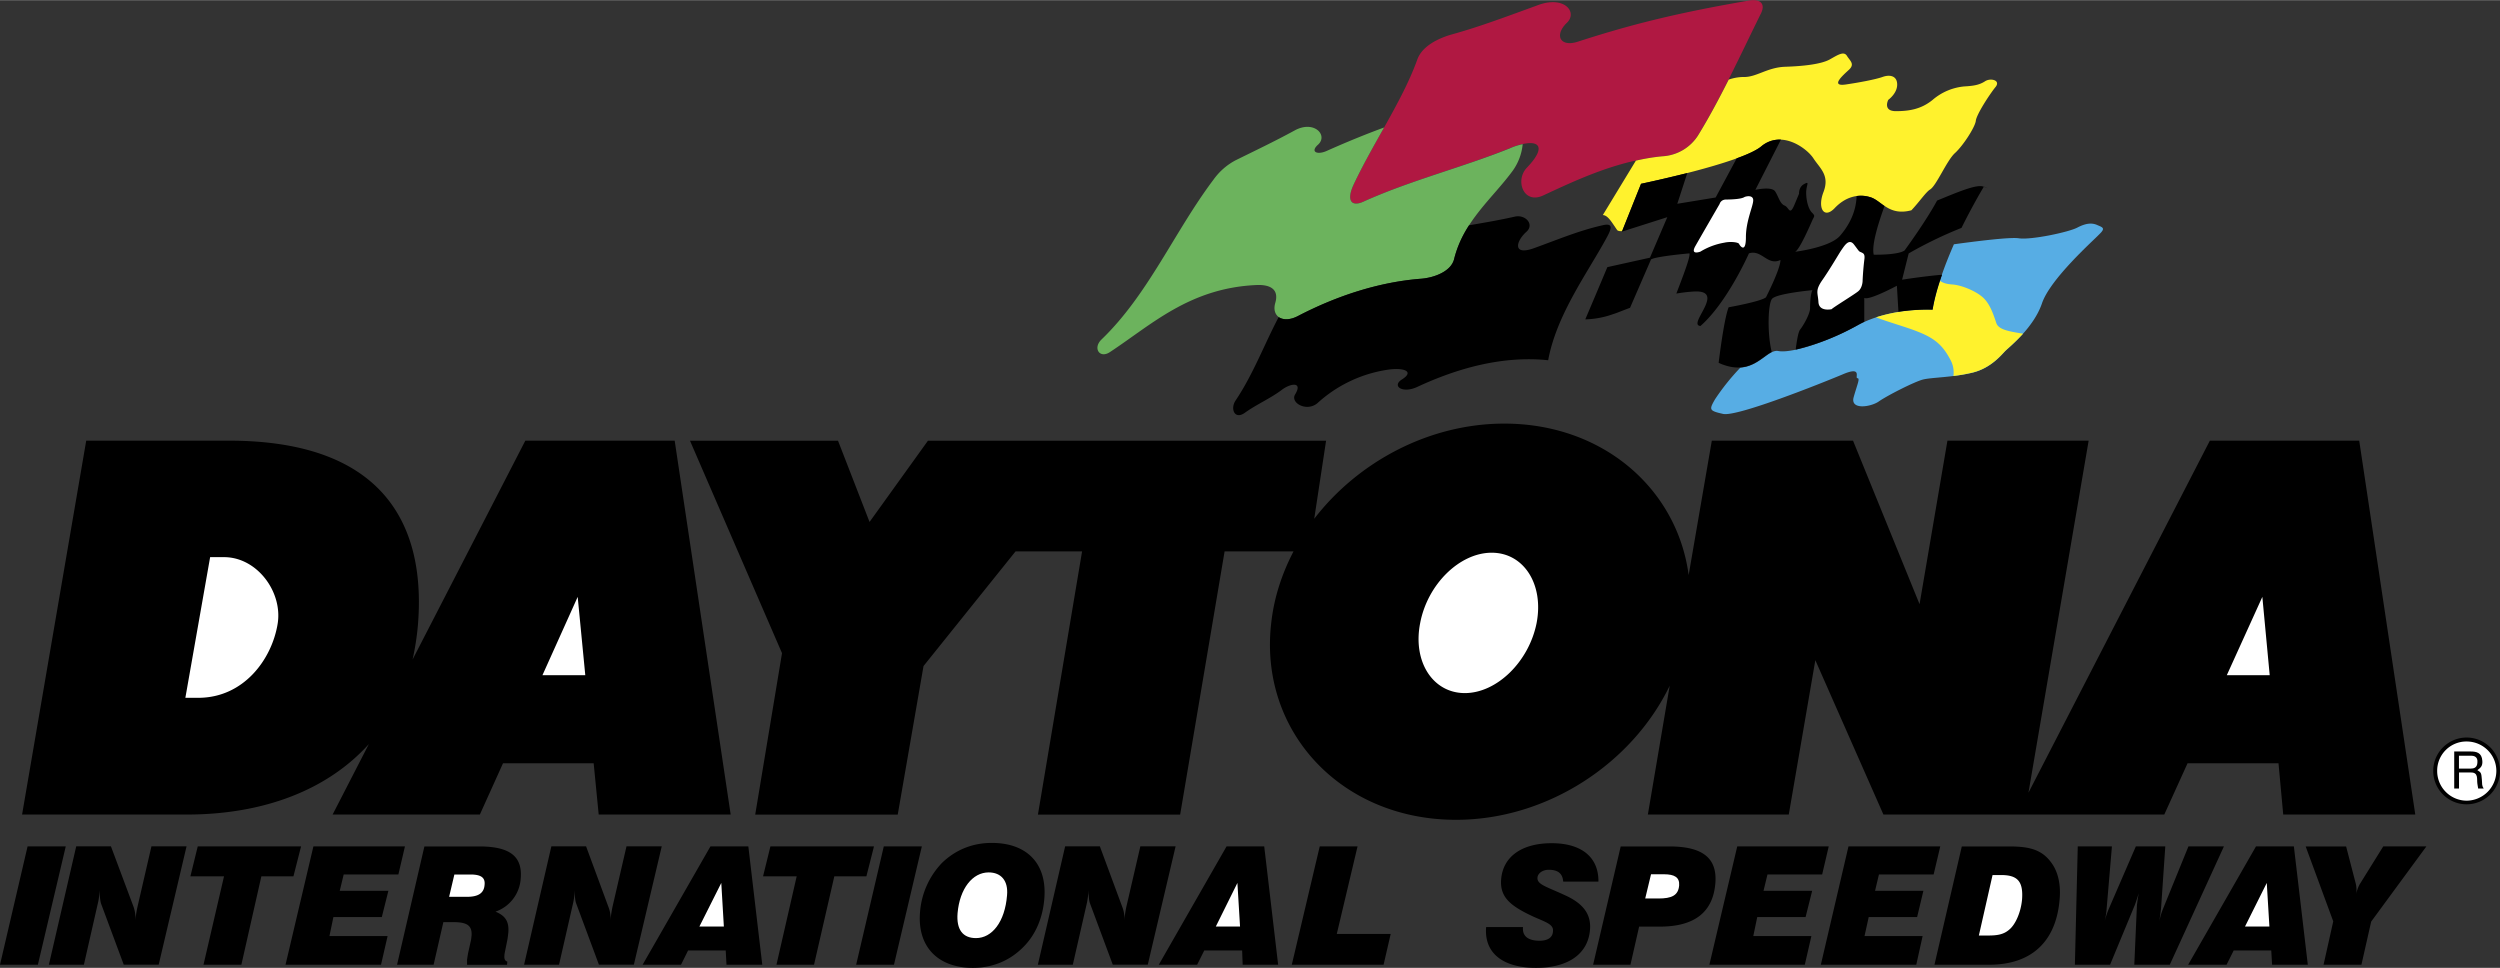 <svg xmlns="http://www.w3.org/2000/svg" width="2500" height="968" viewBox="0 0 41.783 16.173"><rect x="0" y="0" width="41.783" height="16.173" fill="#333333" stroke="none"/><path d="M0 16.121h.633l.466-1.978H.461zM.817 16.121h.585l.232-1.02a.909.909 0 0 0 .026-.167l.005-.057c0 .11.013.18.021.215l.382 1.028h.584l.466-1.978h-.587l-.232 1.006a1.63 1.63 0 0 0-.036.237.578.578 0 0 0-.031-.232l-.378-1.011h-.58l-.457 1.979zM3.401 16.121h.633l.334-1.477h.536l.128-.501H3.305l-.123.501h.562zM4.772 16.121h1.596l.11-.479h-.972l.066-.317h.809l.11-.439h-.813l.066-.273h.914l.11-.47h-1.53zM6.636 16.121h.611l.163-.712h.163c.229 0 .321.053.308.229-.004.026-.004.053-.013.088l-.044.198c-.009.048-.013.083-.018.11v.088h.668l.005-.053c-.04-.013-.053-.044-.049-.097 0-.022.005-.044.009-.066l.04-.198c.009-.048.013-.092.017-.127.013-.176-.044-.277-.215-.347a.627.627 0 0 0 .422-.558c.031-.374-.193-.532-.694-.532h-.916l-.457 1.977zM8.759 16.121h.584l.233-1.02c.013-.053.021-.11.026-.167l.004-.057c0 .11.009.18.022.215l.382 1.028h.584l.466-1.978h-.589l-.233 1.006a1.81 1.81 0 0 0-.035.237.504.504 0 0 0-.035-.232l-.373-1.011h-.58l-.456 1.979zM10.74 16.121h.642l.118-.238h.629l.013.238h.598l-.233-1.978h-.633zM12.977 16.121h.628l.339-1.477h.536l.127-.501h-1.731l-.123.501h.562zM14.309 16.121h.632l.466-1.978h-.636zM15.376 15.25c-.044.562.291.923.883.923.33 0 .62-.119.848-.352.198-.198.321-.479.347-.804.048-.576-.281-.932-.879-.932-.325 0-.611.119-.835.338a1.336 1.336 0 0 0-.364.827z"/><path d="M16.523 14.578c.211 0 .33.141.308.382-.035.444-.25.716-.519.716-.22 0-.33-.141-.308-.417.036-.413.252-.681.519-.681z" fill="#fff"/><path d="M17.346 16.121h.584l.233-1.02c.013-.053.018-.11.027-.167l.004-.057c0 .11.009.18.022.215l.382 1.028h.585l.465-1.978h-.589l-.233 1.006a1.81 1.81 0 0 0-.035.237.504.504 0 0 0-.035-.232l-.374-1.011h-.58l-.456 1.979zM19.367 16.121h.641l.119-.238h.633l.009.238h.593l-.233-1.978H20.5zM21.59 16.121h1.534l.119-.515h-.901l.347-1.463h-.632zM24.838 15.492c-.035.422.264.681.835.681.549 0 .87-.242.901-.637.022-.259-.114-.439-.417-.576-.312-.145-.47-.18-.461-.294.004-.07.083-.132.188-.132.158 0 .233.066.242.198h.589c.004-.404-.277-.642-.782-.642-.506 0-.813.229-.844.602-.026.308.167.453.545.628.207.092.334.127.321.242-.004.101-.083.158-.224.158-.193 0-.29-.079-.277-.224v-.004h-.616zM26.626 16.121h.624l.145-.637h.347c.58 0 .888-.242.927-.725.035-.426-.22-.615-.769-.615h-.813l-.461 1.977z"/><path d="M27.497 15.013l.097-.404h.215c.18 0 .264.053.255.185-.013.171-.127.22-.347.22h-.22z" fill="#fff"/><path d="M28.569 16.121h1.595l.11-.479h-.971l.066-.317h.808l.11-.439h-.813l.066-.273h.914l.11-.47h-1.529zM30.432 16.121h1.595l.106-.479h-.971l.07-.317h.809l.105-.439h-.808l.065-.273h.914l.111-.47h-1.534zM32.331 16.121h.915c.707 0 1.12-.387 1.177-1.094.022-.242-.026-.448-.123-.589-.163-.242-.378-.294-.725-.294h-.787l-.457 1.977zM34.678 16.121h.588l.417-1.006c.009-.026.031-.088.062-.189a2.146 2.146 0 0 0-.026.171l-.004.026-.044.998h.593l.905-1.978h-.593l-.426 1.046c-.018.044-.04.11-.062.202.018-.097.026-.171.031-.224l.07-1.024h-.492l-.453 1.046a1.421 1.421 0 0 0-.07.211c.018-.075.031-.149.035-.22l.088-1.037h-.571l-.048 1.978zM36.571 16.121h.642l.119-.238h.628l.014.238h.597l-.233-1.978h-.633zM38.834 16.121h.633l.163-.721.923-1.257h-.721l-.396.637a.567.567 0 0 0-.057.167l.004-.026a.503.503 0 0 0-.009-.149l-.163-.628h-.676l.461 1.252-.162.725zM41.783 12.882a.558.558 0 1 0-1.116 0 .558.558 0 0 0 1.116 0zM3.12 13.611H.369l1.072-6.249h2.382c2.668 0 3.3 1.494 3.16 3.103a4.486 4.486 0 0 1-.087.554L8.78 7.362h2.496l.936 6.249h-2.206l-.084-.857H8.407l-.387.857H5.559l.606-1.178c-.681.756-1.74 1.178-3.045 1.178zM36.172 13.611H31.478l-1.138-2.58-.444 2.58h-2.355l.365-2.153c-.628 1.301-2.048 2.241-3.572 2.241-1.925 0-3.31-1.49-3.085-3.313.048-.413.18-.809.37-1.173h-1.152l-.743 4.399h-2.377l.738-4.399h-1.112l-1.538 1.916-.431 2.483h-2.382l.448-2.698-1.538-3.551h2.474l.527 1.358.976-1.358h6.654l-.198 1.305c.729-.949 1.916-1.591 3.177-1.591 1.639 0 2.887 1.081 3.081 2.531l.387-2.246h2.36l1.112 2.733.466-2.733h2.36l-1.006 5.884 3.032-5.884h2.496l.937 6.249H38.16l-.079-.857h-1.52l-.389.857z"/><path d="M22.777 3.372c-.189.083-.281-.022-.149-.299.316-.677.813-1.393 1.059-2.079.079-.224.347-.356.58-.422.461-.127.94-.308 1.446-.492.435-.158.659.123.474.299-.215.207-.11.409.18.316.91-.294 1.67-.483 2.874-.69.163-.026.272.044.193.211-.347.703-.668 1.411-1.059 2.048a.756.756 0 0 1-.562.343c-.761.066-1.429.382-2.026.659-.325.149-.47-.255-.268-.466.387-.404.154-.505-.286-.325-.808.326-1.661.537-2.456.897z" fill="#b01842"/><path d="M22.777 3.372c-.189.083-.281-.022-.149-.299.145-.308.325-.624.505-.945-.325.119-.642.25-.949.387-.167.079-.294.022-.154-.101.171-.158-.07-.413-.391-.237-.347.189-.672.343-.984.497a1.063 1.063 0 0 0-.373.325c-.655.87-1.09 1.92-1.872 2.672-.15.145-.031.325.14.211.695-.457 1.332-1.072 2.452-1.121.207-.009.382.057.312.299-.066.224.123.352.378.22.659-.343 1.367-.571 2.065-.624.211-.018.492-.119.545-.325.163-.65.646-1.02.984-1.485a.911.911 0 0 0 .163-.439 1.015 1.015 0 0 0-.216.07c-.808.324-1.661.535-2.456.895z" fill="#6cb35d"/><path d="M21.371 5.297c.071.048.185.053.321-.018.659-.343 1.367-.571 2.065-.624.211-.018.492-.119.545-.325.053-.215.141-.4.25-.567.255-.044.514-.088.765-.145.176-.04.33.127.198.25-.18.158-.242.409.123.277.378-.136.751-.294 1.143-.382.171-.04.163.035.083.185-.312.584-.848 1.296-.989 2.07-.76-.079-1.512.132-2.184.444-.251.119-.436-.013-.26-.123.224-.141.018-.211-.29-.154a2.229 2.229 0 0 0-1.121.549c-.18.154-.461-.004-.374-.145.132-.215-.075-.189-.224-.075-.193.145-.422.242-.616.382-.171.123-.25-.066-.154-.207.292-.434.486-.953.719-1.392z"/><path d="M27.427 3.069s1.669-.343 2.008-.624c.343-.286.77.035.875.202.11.167.272.281.167.558-.106.272.008.457.185.272.175-.185.387-.246.593-.185.193.053.308.321.69.22.127-.132.241-.303.312-.347.105-.062.277-.479.413-.606.141-.127.338-.435.352-.541.009-.105.233-.448.33-.567.092-.114-.088-.158-.181-.092-.097.062-.202.075-.343.083a.943.943 0 0 0-.527.224c-.193.158-.396.189-.615.189-.224 0-.127-.189-.127-.189s.149-.105.149-.255-.127-.171-.246-.127c-.114.04-.382.092-.624.127-.246.031-.044-.149.062-.246.105-.097.021-.149-.031-.233-.053-.088-.158-.013-.294.062-.141.075-.426.109-.734.119-.308.009-.487.18-.707.171a.783.783 0 0 0-.242.044c-.162.321-.33.637-.514.936a.756.756 0 0 1-.562.343c-.163.013-.321.04-.475.075l-.553.91c.088 0 .162.141.237.246.009.018.044.026.088.022.102-.264.208-.527.314-.791z" fill="#fff22d"/><path d="M32.656 4.08c-.154.352-.299.743-.356 1.094 0 0-.716-.04-1.261.264-.544.298-1.116.466-1.318.426-.163-.031-.312.255-.633.277a3.755 3.755 0 0 0-.426.532c-.097.171-.101.189.136.242.233.053 1.648-.514 1.995-.659.343-.149.202.062.25.062s0 .097-.062.316.281.167.417.075c.136-.097.602-.334.743-.369.137-.035.501-.035.826-.114.321-.079.497-.316.554-.369.053-.053.466-.378.606-.787.136-.409.857-1.05.958-1.156.105-.101.066-.114-.03-.154-.093-.044-.198-.031-.334.04-.137.075-.773.211-.98.18-.136-.023-.698.047-1.085.1z" fill="#57ade4"/><path d="M32.423 4.69c.053.04.123.057.211.062.154.013.378.105.501.211.119.105.176.272.229.431.035.11.198.141.448.18-.136.149-.264.255-.29.281-.057.053-.233.29-.554.369a2.754 2.754 0 0 1-.32.057.438.438 0 0 0-.049-.268c-.123-.233-.25-.356-.54-.47-.193-.079-.488-.158-.704-.242.47-.154.945-.127.945-.127.026-.158.07-.321.123-.484z" fill="#fff22d"/><path d="M26.864 4.462l.712-.158.29-.677-.76.242c.11-.268.215-.536.321-.8 0 0 .355-.075.773-.18l-.167.514.641-.105.352-.655c.185-.066.334-.136.409-.198a.47.47 0 0 1 .33-.114l-.427.839s.272-.062.33.026.08.207.159.237c.074.031.083.176.162-.009l.079-.189s-.009-.114.088-.163c.097-.053.031.018.031.145s.035.272.097.334c.057.057.039.057.008.123-.031.07-.224.519-.294.532 0 0 .576-.07.751-.264.15-.171.272-.396.281-.668a.488.488 0 0 1 .224.018c.084.022.158.092.242.149-.092.259-.22.642-.18.813 0 0 .4.009.515-.07 0 0 .355-.483.544-.835.334-.136.659-.277.773-.233.154.057.009 0 .009 0s-.176.29-.374.69a6.944 6.944 0 0 0-.883.427l-.11.439s.36-.057.668-.083c-.07.198-.127.396-.158.584 0 0-.25-.013-.571.035l-.026-.435s-.475.255-.545.202v.4c-.039.018-.079.04-.119.062a4.054 4.054 0 0 1-1.028.404c.017-.123.039-.286.074-.334.062-.079.167-.268.167-.356s.009-.25.04-.304c0 0-.584.053-.672.141-.07.066-.088.571-.009.892-.171.083-.374.369-.804.215a.481.481 0 0 1-.083-.035c.04-.321.105-.769.167-.927 0 0 .545-.097.624-.167 0 0 .242-.47.242-.624-.216.105-.312-.18-.527-.11 0 0-.356.813-.809 1.213h-.004c-.22-.022.439-.598-.097-.576a2.586 2.586 0 0 0-.303.035c.096-.25.241-.624.219-.672 0 0-.553.048-.642.101l-.351.809c-.132.048-.233.092-.282.105a1.476 1.476 0 0 1-.466.088c.123-.289.246-.579.369-.873z"/><path d="M30.612 5.165s-.211.048-.22-.119c-.009-.163-.062-.189.075-.382.136-.198.259-.413.303-.479.048-.066.128-.215.216-.101.087.114.079.114.114.127.035.018.07.022.061.11a4.727 4.727 0 0 0-.031.369c0 .044-.018.132-.074.176-.057.049-.417.268-.444.299zM28.419 4.203s-.171.066-.087-.088c.087-.154.408-.708.408-.708s.018-.075.11-.075c.062 0 .246-.004.303-.04.022-.013.149-.044.149.053s-.122.343-.122.616c0 .277-.097.149-.114.114-.013-.031-.149-.044-.246-.022a1.132 1.132 0 0 0-.401.15zM7.506 14.987l.088-.374h.268c.171 0 .25.048.237.171-.009.141-.105.202-.294.202h-.299zM11.689 15.483l.366-.729.043.729zM20.32 15.483l.361-.729.044.729zM33.073 15.633l.229-1.011h.141c.277 0 .374.105.352.409-.021.224-.114.417-.207.497-.101.092-.215.105-.369.105h-.146zM37.521 15.483l.364-.729.044.729zM3.098 11.66l.414-2.351h.232c.554 0 .984.584.896 1.116-.097.593-.567 1.235-1.327 1.235h-.215zM9.782 11.282l-.127-1.309-.589 1.309zM37.934 11.282l-.123-1.309-.594 1.309zM24.482 11.581c.536 0 1.073-.527 1.2-1.173.123-.646-.215-1.173-.751-1.173s-1.072.527-1.195 1.173c-.129.646.21 1.173.746 1.173zM41.722 12.882a.5.5 0 0 1-.497.497.495.495 0 0 1-.492-.497.488.488 0 0 1 .492-.492c.273 0 .497.219.497.492z" fill="#fff"/><path d="M41.019 13.176h.079v-.268h.202c.127 0 .093.114.105.189l.013.079h.092c-.035-.057-.022-.07-.03-.149-.009-.105-.009-.119-.075-.158.062-.044.088-.075.083-.154-.008-.141-.101-.158-.198-.158h-.272v.619z"/><path d="M41.295 12.627c.048 0 .123.013.11.119-.004.079-.057.097-.11.097h-.198v-.215h.198z" fill="#fff"/></svg>